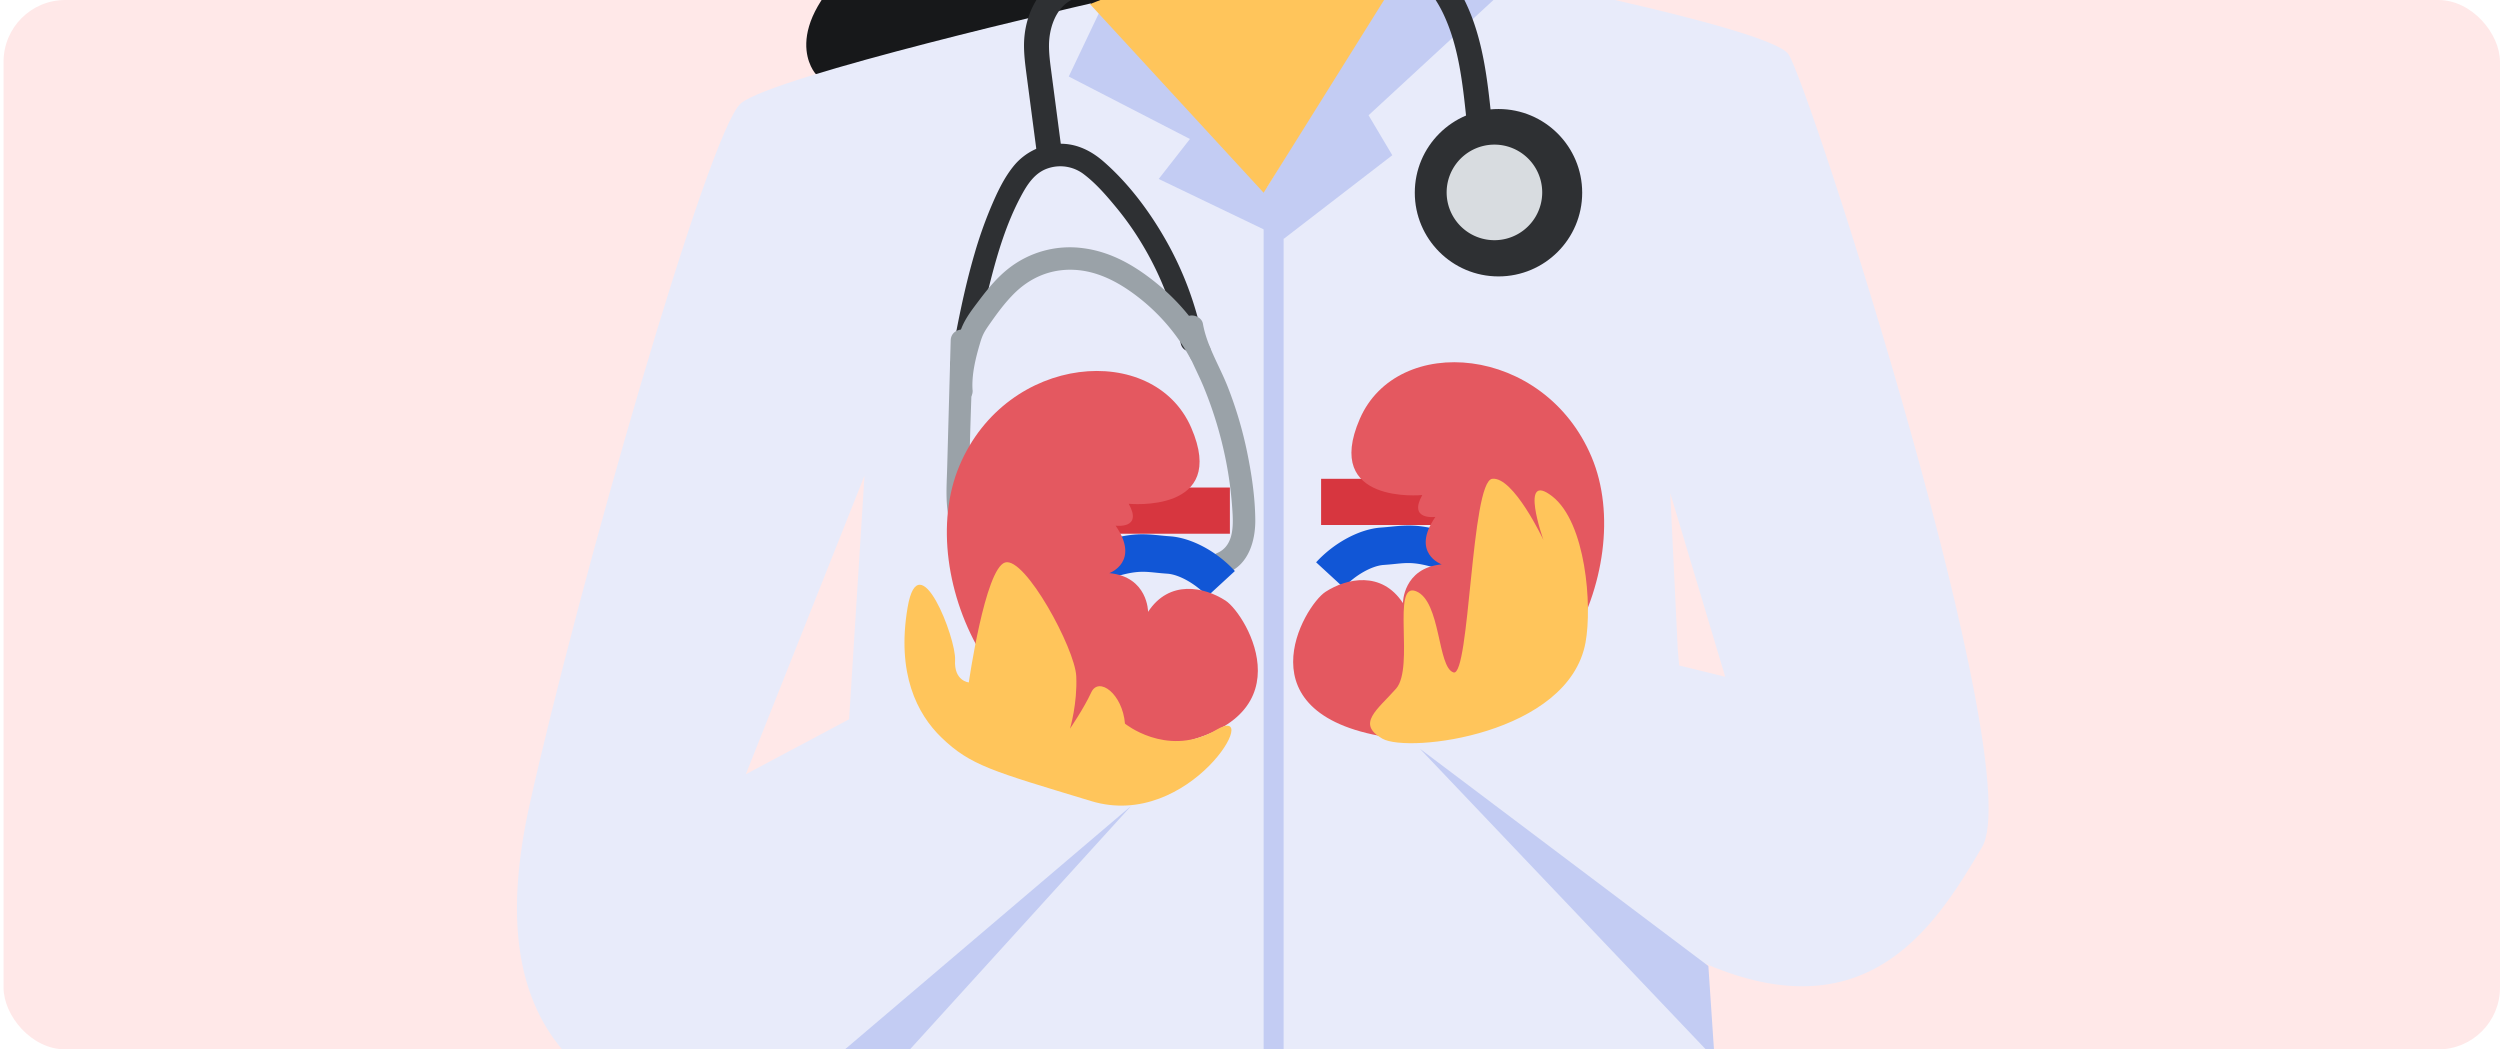 <svg width="324" height="136" fill="none" xmlns="http://www.w3.org/2000/svg"><g clip-path="url(#clip0)"><rect x=".461" width="323.538" height="136" rx="8" fill="#FFE8E8"/><path d="M115.682-45.937s7.123 30.762-4.048 40.314-5.901 15.232-5.901 15.232l99.556-5.99c3.562-.302 4.815-4.858 1.919-6.953-3.128-2.258-10.137-10.546-10.414-14.755-.809-12.305-2.59-27.848-2.59-27.848h-78.522z" fill="#17181A"/><path d="M189.509-4.166s39.666 7.61 42.256 11.171c2.591 3.562 31.247 92.446 25.095 102.808-6.152 10.362-15.623 26.147-40.071 13.033-24.447-13.114-35.132-27.685-35.132-27.685l22.828-12.143 19.104 4.695-7.123-23.8.971 20.239 9.067 102.969H104.106l7.933-125.474-15.38 38.695 22.504-11.981 29.304 14.247s-48.57 48.409-61.2 43.066c-12.627-5.343-24.77-13.761-18.618-41.447C74.802 76.542 91.801 16.962 96.011 13.4 100.22 9.838 141.343.448 141.343.448l22.505 23.476 25.661-28.09z" fill="#E8EBFA"/><path d="M166.357 30.967l14.085-10.848-3.076-5.18L194.204-.604l-6.476-5.02-10.43 3.18 2.982.22-16.514 27.2 2.591 5.99z" fill="#C3CCF3"/><path d="M143.372-.3l20.395 23.01 2.59 8.257-16.19-7.772 4.048-5.18-15.705-8.096L143.372-.3z" fill="#C3CCF3"/><path d="M166.357 29.672h-2.591v157.53h2.591V29.672z" fill="#C3CCF3"/><path d="M194.204 35.824c5.991 0 10.848-4.856 10.848-10.847s-4.857-10.848-10.848-10.848c-5.991 0-10.847 4.857-10.847 10.848 0 5.99 4.856 10.847 10.847 10.847z" fill="#2E3033"/><path d="M193.678 31.129a6.193 6.193 0 100-12.386 6.193 6.193 0 000 12.386z" fill="#D8DCE0"/><path d="M190.048 15.44c-.486-4.64-1.001-9.437-2.981-13.625-1.629-3.444-4.995-7.321-9.552-7.878a9.606 9.606 0 00-5.052.788l-1.337-2.95a12.714 12.714 0 016.781-1.052c4.912.598 9.552 4.318 12.094 9.714 2.214 4.684 2.778 9.988 3.273 14.669l-3.226.335zM134.574 21.35l-1.538-11.696c-.162-1.253-.335-2.55-.324-3.897.051-3.724 1.742-6.981 4.414-8.503 1.12-.636 2.294-.931 3.43-1.216 1.079-.27 6.899-1.133 7.662-1.661l-.324 2.267c-1.242.85-5.304 2.223-6.551 2.535-.971.241-1.879.471-2.616.89-2.006 1.134-2.752 3.71-2.777 5.732-.014 1.112.133 2.239.29 3.43l1.538 11.696-3.204.423z" fill="#2E3033"/><path d="M125.991 47.868c.69-3.886 1.43-7.771 2.413-11.608.942-3.672 2.07-7.354 3.851-10.715.846-1.598 1.835-3.202 3.658-3.763a5.017 5.017 0 014.617.852c1.603 1.224 2.995 2.866 4.27 4.418a39.07 39.07 0 013.424 4.932 40.476 40.476 0 014.794 12.502c.387 1.836 3.188 1.052 2.815-.774a42.95 42.95 0 00-4.695-12.509c-2.135-3.778-4.885-7.47-8.179-10.32-1.712-1.48-3.755-2.415-6.06-2.23a7.82 7.82 0 00-5.375 2.68c-1.412 1.664-2.345 3.725-3.183 5.716a54.738 54.738 0 00-2.045 5.85c-1.359 4.654-2.275 9.425-3.12 14.195-.138.774.209 1.57 1.018 1.792.705.193 1.655-.24 1.793-1.018h.004z" fill="#2E3033"/><path d="M126.044 50.557c-.138-2.017.406-4.188.981-6.118.324-1.101.581-1.517 1.295-2.53.925-1.322 1.881-2.62 3.015-3.77 2.14-2.17 4.836-3.319 7.9-3.167 3.022.151 5.73 1.595 8.096 3.4a25.432 25.432 0 016.932 8.063c.889 1.653 3.4.183 2.516-1.47a27.812 27.812 0 00-6.945-8.302c-2.771-2.25-5.861-4.035-9.449-4.496a12.854 12.854 0 00-9.725 2.668c-1.443 1.145-2.618 2.566-3.724 4.031-.871 1.16-1.797 2.317-2.332 3.675-.513 1.296-.82 2.69-1.07 4.064-.233 1.28-.485 2.644-.398 3.952.128 1.86 3.042 1.875 2.914 0h-.006z" fill="#9AA2A8"/><path d="M123.21 44.117l-.457 16.496c-.069 2.535-.307 5.226.52 7.672.698 2.061 2.055 3.714 3.774 5.02 1.868 1.414 4.075 2.329 6.29 3.051 1.781.583 2.553-2.23.775-2.81-2.13-.695-4.329-1.595-6.009-3.122-2.039-1.85-2.525-4.192-2.507-6.866.044-6.476.348-12.965.528-19.44.052-1.876-2.862-1.875-2.914 0v-.002zM153.081 42.727c.46 2.615 1.877 4.93 2.885 7.354a50.708 50.708 0 012.515 7.79 49.005 49.005 0 011.207 7.853c.148 2.088.358 4.962-1.942 5.948-.724.31-.886 1.375-.523 1.993.437.75 1.266.834 1.993.523 2.648-1.133 3.493-4.18 3.469-6.814-.026-2.945-.473-5.942-1.067-8.822a51.659 51.659 0 00-2.503-8.42c-1.06-2.7-2.712-5.298-3.218-8.182-.136-.775-1.085-1.213-1.793-1.018-.819.225-1.154 1.015-1.018 1.794l-.005.001z" fill="#9AA2A8"/><path d="M156.471 77.293c-1.466-1.6-3.643-2.838-5.181-2.943a39.21 39.21 0 01-1.499-.133c-1.943-.194-3.007-.302-7.079 1.134l-1.619-4.582c4.857-1.713 6.572-1.648 9.182-1.386.421.044.858.087 1.345.121 2.783.19 6.089 1.96 8.419 4.504l-3.568 3.285z" fill="#1156D6"/><path d="M159.395 63.185h-17.647v5.99h17.647v-5.99z" fill="#D7363F"/><path d="M146.281 65.29s12.953 1.296 8.096-9.876c-4.857-11.17-23.881-9.633-30.033 4.938-6.153 14.572 5.666 39.18 25.742 36.428 20.076-2.752 11.495-17.161 8.743-18.942-2.752-1.781-7.286-2.752-10.038 1.457 0 0 0-4.533-5.019-5.02 0 0 4.048-1.456.81-6.151 0 0 3.561.485 1.699-2.834z" fill="#E45860"/><path d="M174.138 76.16c1.465-1.6 3.643-2.838 5.181-2.943a39.77 39.77 0 001.499-.133c1.943-.194 3.007-.302 7.078 1.134l1.619-4.582c-4.857-1.713-6.571-1.648-9.181-1.386-.421.044-.858.087-1.345.121-2.784.19-6.09 1.96-8.419 4.505l3.568 3.284z" fill="#1156D6"/><path d="M171.214 68.043h17.647v-5.99h-17.647v5.99z" fill="#D7363F"/><path d="M184.328 64.157s-12.952 1.295-8.095-9.876c4.857-11.171 23.881-9.633 30.033 4.938 6.152 14.571-5.667 39.18-25.742 36.428-20.076-2.753-11.496-17.162-8.743-18.943 2.752-1.78 7.285-2.752 10.038 1.457 0 0 0-4.533 5.019-5.019 0 0-4.048-1.457-.81-6.152 0 0-3.562.486-1.7-2.833z" fill="#E45860"/><path d="M147.091-10.48s3.238 7.447-1.296 9.228L141.262.53l22.504 24.448 17-27.2s-9.876.324-9.552-4.857c.324-5.18.324-4.695.324-4.695s13.114-5.505 12.628-23.638c0 0 6.638-.971 5.343-10.524h-66.056s-.324 13.924 7.933 9.715c0 0 4.533 24.447 15.705 25.742zM121.996 95.566c-3.124-3.024-5.828-8.257-4.371-16.838 1.457-8.58 6.314 4.048 6.152 6.8-.162 2.752 1.781 2.914 1.781 2.914s2.105-14.733 4.695-15.542c2.591-.81 9.067 11.171 9.229 14.733.162 3.562-.81 6.8-.81 6.8s1.781-2.59 2.752-4.696c.972-2.104 4.048.162 4.372 4.048 0 0 5.231 4.252 11.333 1.082.162-.085.324-.175.486-.272 6.314-3.724-3.4 13.114-16.191 9.228-12.79-3.886-15.636-4.587-19.428-8.257zM205.486 83.261c.877-4.778.052-15.542-4.32-18.942-4.371-3.4-1.133 5.666-1.133 5.666s-3.886-8.257-6.638-7.933c-2.752.324-2.914 25.742-5.019 25.095-2.105-.648-1.619-9.229-4.857-10.524-3.238-1.295-.162 9.876-2.59 12.628-2.429 2.753-5.181 4.534-1.781 6.477 3.4 1.942 24.154-.552 26.338-12.467z" fill="#FFC55B"/><path d="M107.214 137.945l-.669 10.586 40.055-44.09-39.386 33.504zM221.404 125.194l.805 12.003-38.204-40.174 37.399 28.171z" fill="#C3CCF3"/></g><defs><clipPath id="clip0"><rect x=".461" width="323.538" height="136" rx="8" fill="#fff"/></clipPath></defs></svg>